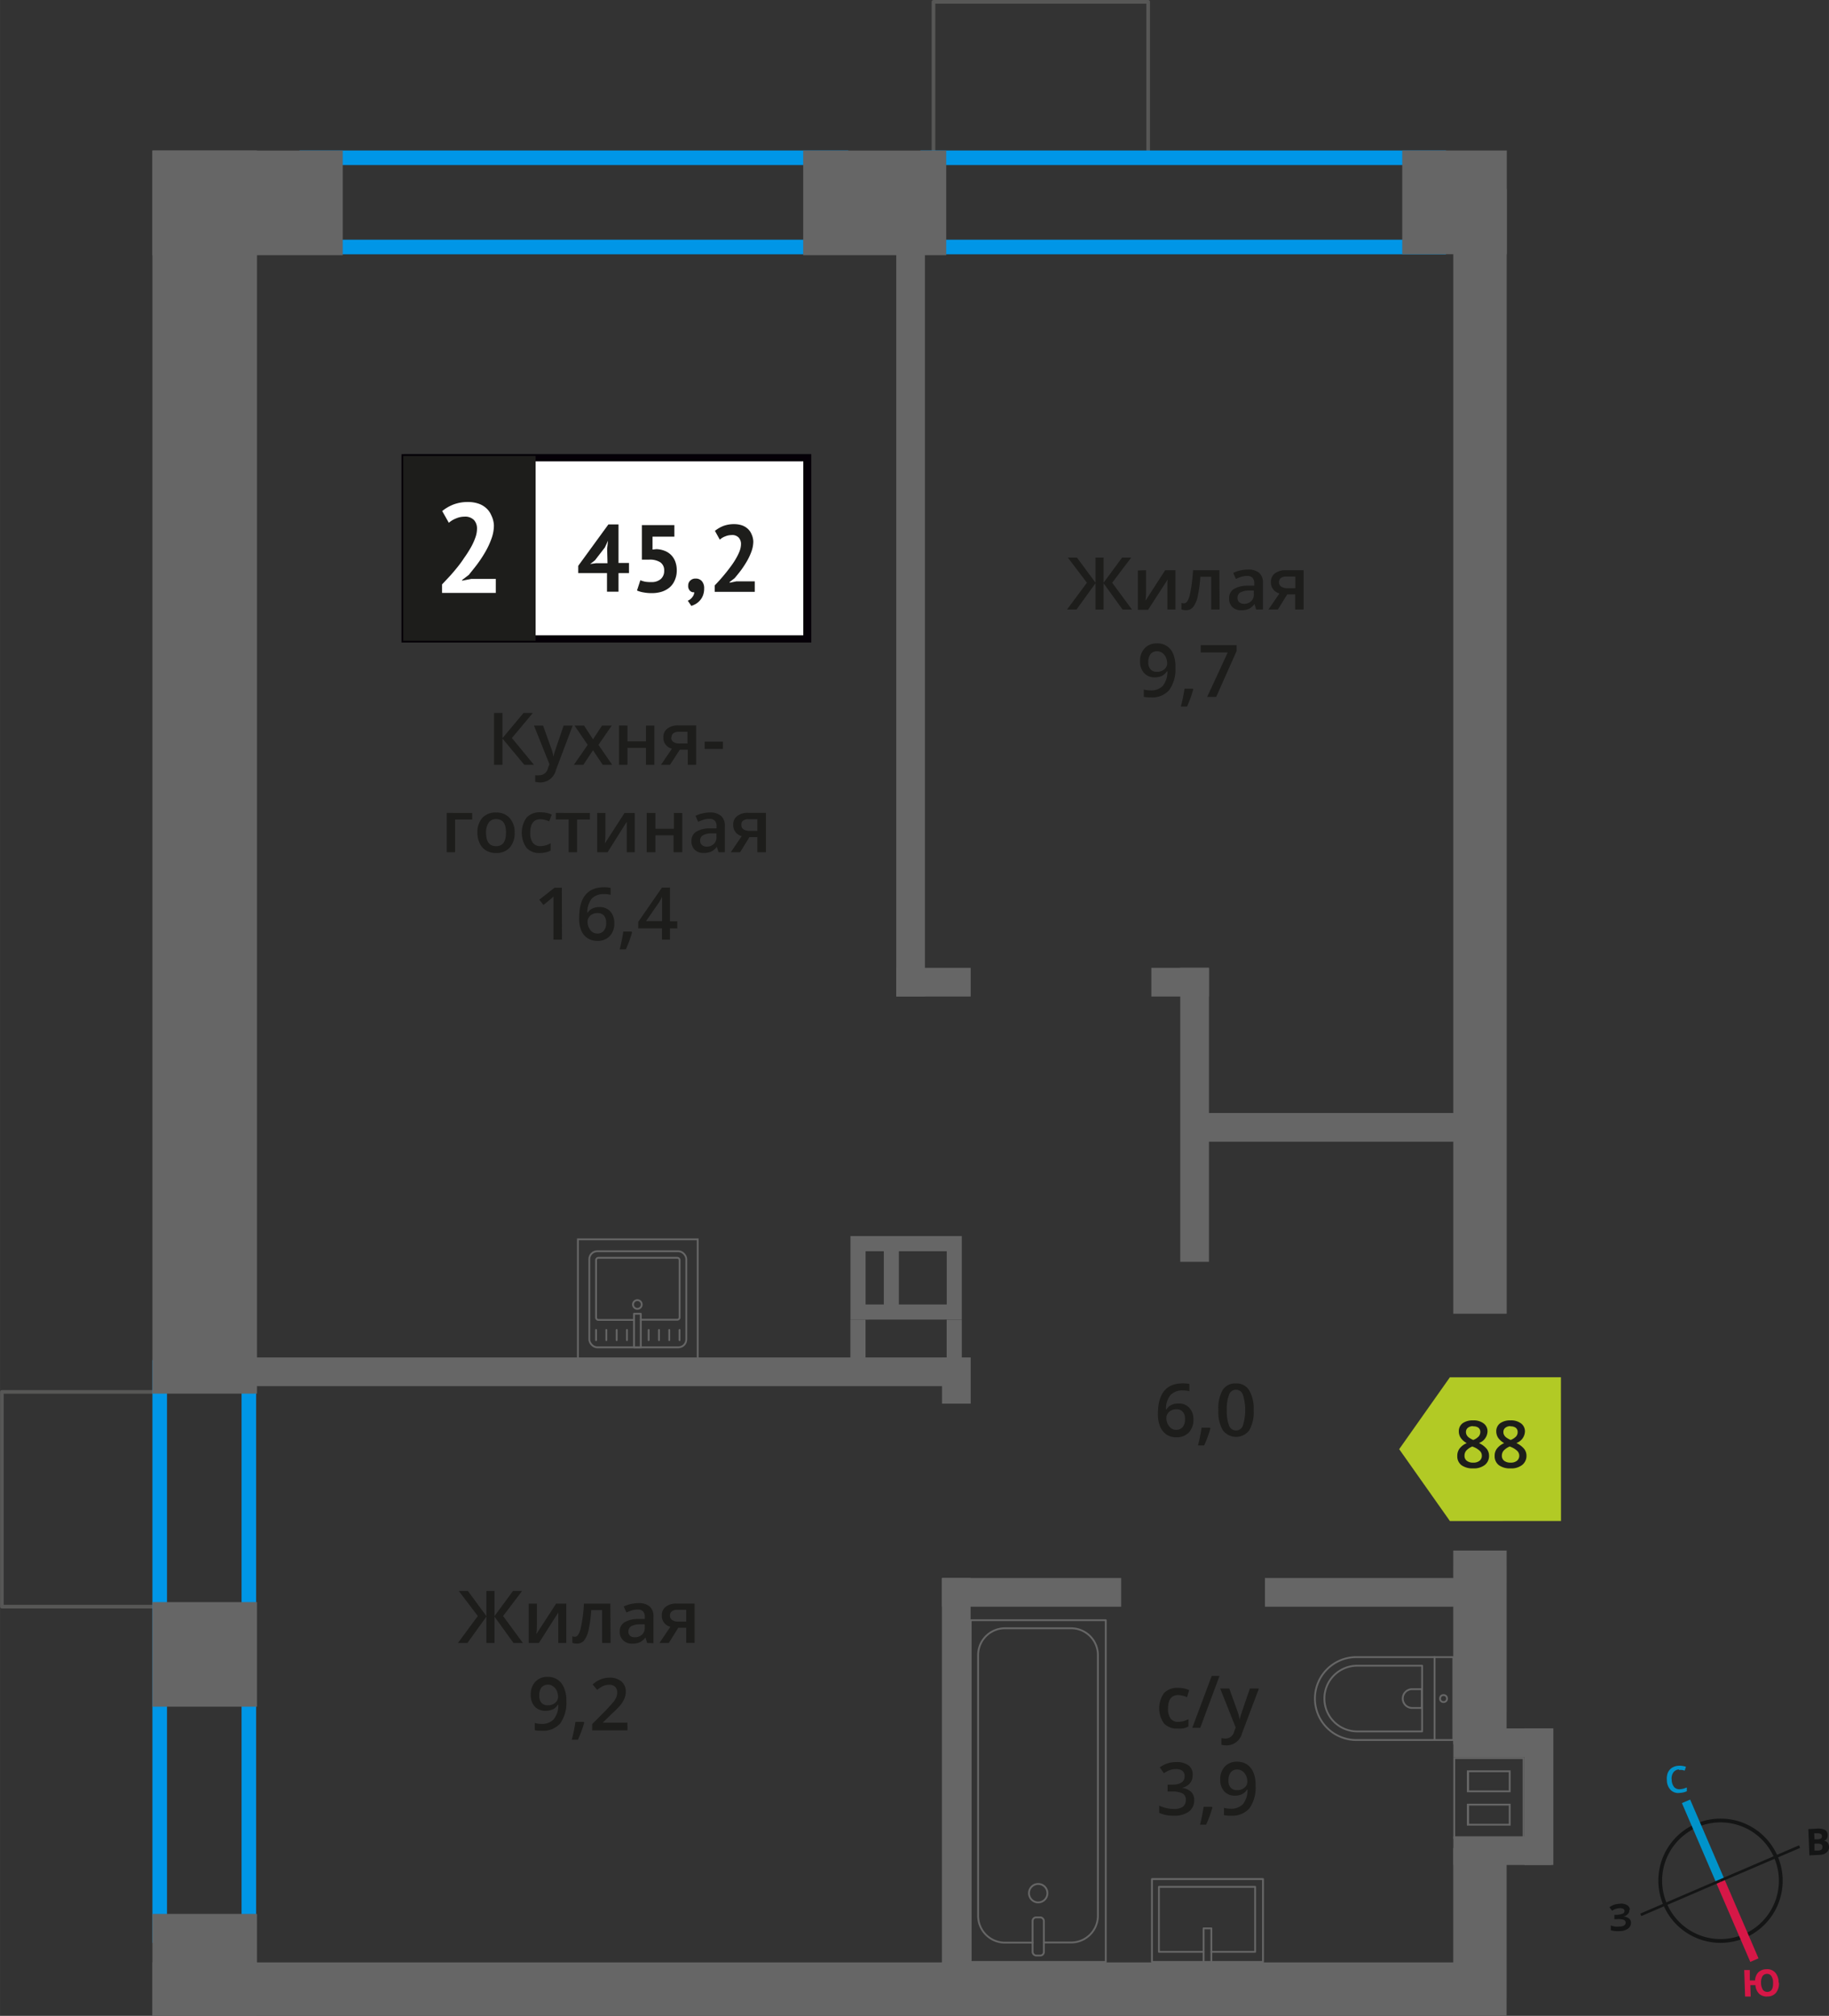<svg xmlns="http://www.w3.org/2000/svg" width="88.6mm" height="97.63mm" viewBox="0 0 251.15 276.75"><rect x="0" y="0" width="251.15" height="276.75" fill="#333333" stroke="none"/><defs><style>.cls-1,.cls-10,.cls-11,.cls-12,.cls-4{fill:none;}.cls-1{stroke:#575756;}.cls-1,.cls-4{stroke-linecap:round;stroke-linejoin:round;}.cls-1,.cls-8{stroke-width:0.5px;}.cls-2{fill:#0096e7;}.cls-3{fill:#666;}.cls-4{stroke:#666;stroke-width:0.25px;}.cls-5,.cls-8{fill:#1d1d1b;}.cls-6{fill:#fff;}.cls-7{fill:#050007;}.cls-8{stroke:#1d1d1b;stroke-miterlimit:22.93;}.cls-9{fill:#b2ca25;fill-rule:evenodd;}.cls-10{stroke:#141515;stroke-width:0.52px;}.cls-10,.cls-11,.cls-12{stroke-miterlimit:10;}.cls-11{stroke:#0093ca;}.cls-11,.cls-12{stroke-width:1.23px;}.cls-12{stroke:#d61747;}.cls-13{fill:#141515;}.cls-14{fill:#0093ca;}.cls-15{fill:#d61747;}</style></defs><g id="text"><rect class="cls-1" x="128.18" y="0.25" width="29.48" height="21.1"/><rect class="cls-1" x="-3.94" y="195.28" width="29.48" height="21.1" transform="translate(216.64 195.03) rotate(90)"/><path class="cls-2" d="M33.17,188.73v76H22.93v-76H33.17m2-2H20.93v80H35.17v-80Z"/><path class="cls-2" d="M114.48,22.66V32.91H43.13V22.66h71.35m2-2H41.13V34.91h75.35V20.66Z"/><path class="cls-2" d="M196.55,22.66V32.91H128.4V22.66h68.15m2-2H126.4V34.91h72.15V20.66Z"/><path class="cls-3" d="M132.07,181.16V169.7H116.78v11.47Zm-10.71-9.38v7.31h-2.5v-7.31Zm2.07,7.31v-7.31H130v7.31Z"/><rect class="cls-3" x="116.78" y="181.17" width="2.08" height="7.16" transform="translate(235.63 369.5) rotate(-180)"/><rect class="cls-3" x="129.99" y="181.17" width="2.08" height="7.16" transform="translate(262.06 369.5) rotate(-180)"/><rect class="cls-3" x="199.57" y="237.29" width="13.43" height="3.94"/><rect class="cls-3" x="199.57" y="252.1" width="13.43" height="3.94"/><rect class="cls-3" x="201.95" y="244.69" width="18.76" height="3.94" transform="translate(457.99 35.33) rotate(90)"/><path class="cls-3" d="M199.82,241.48h9.27v10.73h-9.27V241.48m7.61,4.57v-3h-6v3h6m0,4.58v-3h-6v3h6m-7.86-9.4v11.23h9.77V241.23Zm7.61,4.57h-5.45v-2.5h5.45v2.5Zm0,4.58h-5.45v-2.5h5.45v2.5Z"/><rect class="cls-3" x="-57.23" y="98.82" width="170.67" height="14.36" transform="translate(134.11 77.89) rotate(90)"/><rect class="cls-3" x="21.11" y="262.56" width="14" height="14.36" transform="translate(297.85 241.64) rotate(90)"/><rect class="cls-3" x="20.93" y="219.95" width="14.36" height="14.36" transform="translate(255.24 199.02) rotate(90)"/><rect class="cls-3" x="192.6" y="20.6" width="14.24" height="14.36" transform="translate(227.51 -171.94) rotate(90)"/><rect class="cls-3" x="20.93" y="20.66" width="26.14" height="14.36" transform="translate(67.99 55.69) rotate(-180)"/><rect class="cls-3" x="110.29" y="20.66" width="19.64" height="14.36" transform="translate(240.22 55.69) rotate(-180)"/><rect class="cls-3" x="20.93" y="269.41" width="184.97" height="7.33"/><rect class="cls-3" x="191.72" y="261.57" width="23.02" height="7.33" transform="translate(468.49 62.03) rotate(90.01)"/><rect class="cls-3" x="189.94" y="222.52" width="26.59" height="7.33" transform="translate(429.44 22.97) rotate(90.01)"/><rect class="cls-3" x="31.83" y="186.36" width="100.24" height="3.94"/><rect class="cls-3" x="123.08" y="132.87" width="10.21" height="3.94"/><rect class="cls-3" x="129.35" y="216.64" width="24.6" height="3.94"/><rect class="cls-3" x="173.7" y="216.64" width="27.95" height="3.94"/><rect class="cls-3" x="163.18" y="152.8" width="37.17" height="3.94"/><rect class="cls-3" x="158.1" y="132.87" width="7.9" height="3.94"/><rect class="cls-3" x="143.86" y="151.08" width="40.36" height="3.94" transform="translate(317.09 -10.99) rotate(90)"/><rect class="cls-3" x="71.93" y="81.72" width="106.24" height="3.94" transform="translate(208.73 -41.36) rotate(90)"/><rect class="cls-3" x="102.07" y="243.93" width="58.51" height="3.94" transform="translate(377.21 114.57) rotate(90)"/><rect class="cls-3" x="128.15" y="187.57" width="6.34" height="3.94" transform="translate(320.86 58.21) rotate(90)"/><rect class="cls-3" x="126.02" y="99.48" width="154.42" height="7.33" transform="translate(306.37 -100.08) rotate(90)"/><rect class="cls-4" x="133.29" y="222.43" width="18.55" height="46.92"/><rect class="cls-4" x="141.79" y="263.23" width="1.55" height="5.24" rx="0.49"/><path class="cls-4" d="M141.79,266.7H138a3.69,3.69,0,0,1-3.69-3.68v-35.8a3.69,3.69,0,0,1,3.69-3.68h9.08a3.68,3.68,0,0,1,3.68,3.68V263a3.68,3.68,0,0,1-3.68,3.68h-3.72"/><circle class="cls-4" cx="142.56" cy="259.91" r="1.27"/><path class="cls-4" d="M180.56,227.5h13.32a5.69,5.69,0,0,1,5.69,5.69v0a5.69,5.69,0,0,1-5.69,5.69H180.56a0,0,0,0,1,0,0V227.5A0,0,0,0,1,180.56,227.5Z" transform="translate(380.13 466.38) rotate(180)"/><path class="cls-4" d="M181.84,228.68h8.91a4.51,4.51,0,0,1,4.51,4.51v0a4.51,4.51,0,0,1-4.51,4.51h-8.91a0,0,0,0,1,0,0v-9A0,0,0,0,1,181.84,228.68Z" transform="translate(377.12 466.38) rotate(180)"/><path class="cls-4" d="M192.64,231.9H194a1.29,1.29,0,0,1,1.29,1.29v0a1.29,1.29,0,0,1-1.29,1.29h-1.34a0,0,0,0,1,0,0V231.9A0,0,0,0,1,192.64,231.9Z" transform="translate(387.91 466.38) rotate(180)"/><circle class="cls-4" cx="198.22" cy="233.19" r="0.48"/><line class="cls-4" x1="196.99" y1="238.88" x2="196.99" y2="227.5"/><rect class="cls-4" x="160.11" y="256.04" width="11.38" height="15.25" transform="translate(-97.86 429.46) rotate(-90)"/><polyline class="cls-4" points="166.34 269.35 166.34 264.74 165.27 264.74 165.27 269.35"/><polyline class="cls-4" points="166.34 267.96 172.35 267.96 172.35 259.04 159.14 259.04 159.14 267.96 165.27 267.96"/><rect class="cls-4" x="80.92" y="171.78" width="13.32" height="13.19" rx="1.09" transform="translate(175.16 356.75) rotate(180)"/><path class="cls-4" d="M87.05,181.21H82.17a.32.32,0,0,1-.32-.32V173a.32.32,0,0,1,.32-.32H93a.32.32,0,0,1,.32.32v7.86a.32.32,0,0,1-.32.32H88"/><circle class="cls-4" cx="87.52" cy="179.09" r="0.6"/><rect class="cls-4" x="87.05" y="180.35" width="0.93" height="4.61" transform="translate(175.04 365.32) rotate(180)"/><line class="cls-4" x1="93.31" y1="183.99" x2="93.31" y2="182.58"/><line class="cls-4" x1="91.9" y1="183.99" x2="91.9" y2="182.58"/><line class="cls-4" x1="90.49" y1="183.99" x2="90.49" y2="182.58"/><line class="cls-4" x1="89.07" y1="183.99" x2="89.07" y2="182.58"/><line class="cls-4" x1="86.09" y1="183.99" x2="86.09" y2="182.58"/><line class="cls-4" x1="84.68" y1="183.99" x2="84.68" y2="182.58"/><line class="cls-4" x1="83.26" y1="183.99" x2="83.26" y2="182.58"/><line class="cls-4" x1="81.85" y1="183.99" x2="81.85" y2="182.58"/><path class="cls-3" d="M95.68,170.27v16.21H79.48V170.27h16.2m.25-.25H79.23v16.71h16.7V170Z"/><path class="cls-5" d="M159,194.11q0-4.19,3.41-4.19a4.66,4.66,0,0,1,.91.08v1a3.21,3.21,0,0,0-.86-.11,2.23,2.23,0,0,0-1.72.62,2.94,2.94,0,0,0-.63,2h.06a1.57,1.57,0,0,1,.64-.61,2.05,2.05,0,0,1,1-.22,1.92,1.92,0,0,1,1.51.6,2.25,2.25,0,0,1,.55,1.61,2.47,2.47,0,0,1-.63,1.78,2.28,2.28,0,0,1-1.71.65,2.39,2.39,0,0,1-1.34-.37,2.46,2.46,0,0,1-.87-1.07A4.34,4.34,0,0,1,159,194.11Zm2.49,2.19a1.15,1.15,0,0,0,.91-.38,1.67,1.67,0,0,0,.32-1.09,1.42,1.42,0,0,0-.3-1,1.1,1.1,0,0,0-.9-.36,1.59,1.59,0,0,0-.69.16,1.3,1.3,0,0,0-.49.44,1,1,0,0,0-.18.56,1.79,1.79,0,0,0,.37,1.16A1.18,1.18,0,0,0,161.44,196.3Z"/><path class="cls-5" d="M166.21,196.1a16.12,16.12,0,0,1-.86,2.34h-.85A22.91,22.91,0,0,0,165,196h1.12Z"/><path class="cls-5" d="M172.15,193.58a5.11,5.11,0,0,1-.6,2.77,2.27,2.27,0,0,1-3.64,0,5,5,0,0,1-.61-2.74,5.15,5.15,0,0,1,.59-2.78,2,2,0,0,1,1.83-.9,2,2,0,0,1,1.81.94A5,5,0,0,1,172.15,193.58Zm-3.69,0a5.26,5.26,0,0,0,.3,2.09,1,1,0,0,0,1.92,0,7.13,7.13,0,0,0,0-4.16,1,1,0,0,0-1.92,0A5.26,5.26,0,0,0,168.46,193.58Z"/><path class="cls-5" d="M161.69,237.31a2.4,2.4,0,0,1-1.86-.71,3.61,3.61,0,0,1,0-4.15,2.47,2.47,0,0,1,1.93-.73,3.58,3.58,0,0,1,1.53.31L163,233a3.53,3.53,0,0,0-1.2-.29q-1.41,0-1.41,1.86a2.27,2.27,0,0,0,.35,1.37,1.24,1.24,0,0,0,1,.45,2.88,2.88,0,0,0,1.45-.38v1a2.07,2.07,0,0,1-.66.26A3.45,3.45,0,0,1,161.69,237.31Z"/><path class="cls-5" d="M167.46,230.08l-2.65,7.13h-1.09l2.67-7.13Z"/><path class="cls-5" d="M167.55,231.81h1.25l1.1,3.06a6.55,6.55,0,0,1,.33,1.24h0a5.12,5.12,0,0,1,.16-.66c.08-.25.49-1.46,1.24-3.64h1.24l-2.31,6.12a2.2,2.2,0,0,1-2.1,1.69,3.06,3.06,0,0,1-.74-.09v-.91a2.61,2.61,0,0,0,.59.06,1.22,1.22,0,0,0,1.17-1l.2-.51Z"/><path class="cls-5" d="M163.77,243.72a1.65,1.65,0,0,1-.4,1.13,1.94,1.94,0,0,1-1.11.6v0a2.2,2.2,0,0,1,1.29.54,1.5,1.5,0,0,1,.43,1.13,1.87,1.87,0,0,1-.73,1.59,3.33,3.33,0,0,1-2.07.56,4.76,4.76,0,0,1-2-.38v-1a4.37,4.37,0,0,0,1,.34,4.3,4.3,0,0,0,1,.12,2.12,2.12,0,0,0,1.24-.3,1.14,1.14,0,0,0,.41-1,.9.9,0,0,0-.46-.84,3,3,0,0,0-1.42-.26h-.62v-.94h.63c1.14,0,1.71-.39,1.71-1.18a.89.89,0,0,0-.3-.71,1.38,1.38,0,0,0-.88-.25,2.54,2.54,0,0,0-.78.12,3.9,3.9,0,0,0-.89.45l-.56-.8a3.68,3.68,0,0,1,2.28-.73,2.69,2.69,0,0,1,1.68.47A1.5,1.5,0,0,1,163.77,243.72Z"/><path class="cls-5" d="M166.48,248.16a16.12,16.12,0,0,1-.86,2.34h-.84a24.85,24.85,0,0,0,.5-2.45h1.13Z"/><path class="cls-5" d="M172.41,245.12a4.94,4.94,0,0,1-.85,3.15,3.13,3.13,0,0,1-2.56,1,3.46,3.46,0,0,1-.93-.08v-1a3.26,3.26,0,0,0,.87.12,2.22,2.22,0,0,0,1.73-.62,3.07,3.07,0,0,0,.63-2h-.06a1.68,1.68,0,0,1-.7.63,2.18,2.18,0,0,1-.95.2,1.91,1.91,0,0,1-1.49-.6,2.3,2.3,0,0,1-.54-1.62,2.48,2.48,0,0,1,.63-1.78,2.22,2.22,0,0,1,1.71-.66,2.46,2.46,0,0,1,1.33.37,2.49,2.49,0,0,1,.87,1.08A4.29,4.29,0,0,1,172.41,245.12Zm-2.49-2.19a1.13,1.13,0,0,0-.92.39,1.7,1.7,0,0,0-.31,1.09,1.41,1.41,0,0,0,.29,1,1.1,1.1,0,0,0,.9.35,1.4,1.4,0,0,0,1-.34,1,1,0,0,0,.4-.81,2,2,0,0,0-.17-.82,1.49,1.49,0,0,0-.47-.6A1.18,1.18,0,0,0,169.92,242.93Z"/><path class="cls-5" d="M73.32,105H72L69,101.4V105H67.84V97.88H69v3.45l2.89-3.45h1.28l-2.88,3.44Z"/><path class="cls-5" d="M73.32,99.61h1.25l1.1,3.07a6.28,6.28,0,0,1,.33,1.23h0a5.12,5.12,0,0,1,.16-.66c.08-.25.49-1.46,1.24-3.64h1.24l-2.31,6.12a2.19,2.19,0,0,1-2.1,1.69,3.06,3.06,0,0,1-.74-.09v-.9a3.42,3.42,0,0,0,.59,0,1.22,1.22,0,0,0,1.17-1l.2-.51Z"/><path class="cls-5" d="M80.7,102.26l-1.81-2.65H80.2l1.23,1.89,1.24-1.89H84l-1.82,2.65L84.06,105h-1.3l-1.33-2-1.33,2H78.8Z"/><path class="cls-5" d="M86.16,99.61v2.17H88.7V99.61h1.15V105H88.7v-2.32H86.16V105H85v-5.4Z"/><path class="cls-5" d="M92,105H90.76l1.5-2.21a1.61,1.61,0,0,1-.86-.56,1.54,1.54,0,0,1-.31-1,1.43,1.43,0,0,1,.54-1.2,2.37,2.37,0,0,1,1.5-.44h2.46V105H94.44v-2.08H93.35Zm.17-3.76a.7.7,0,0,0,.31.63,1.51,1.51,0,0,0,.85.2h1.07v-1.6H93.19a1.18,1.18,0,0,0-.73.2A.7.7,0,0,0,92.21,101.25Z"/><path class="cls-5" d="M96.76,102.82v-1h2.51v1Z"/><path class="cls-5" d="M64.84,111.61v.9H62.49V117H61.34v-5.4Z"/><path class="cls-5" d="M70.67,114.3a3,3,0,0,1-.68,2.07,2.43,2.43,0,0,1-1.89.74,2.57,2.57,0,0,1-1.34-.34,2.17,2.17,0,0,1-.89-1,3.34,3.34,0,0,1-.32-1.49,3,3,0,0,1,.68-2,2.44,2.44,0,0,1,1.9-.73,2.37,2.37,0,0,1,1.85.75A2.89,2.89,0,0,1,70.67,114.3Zm-3.93,0c0,1.25.46,1.87,1.38,1.87s1.36-.62,1.36-1.87-.45-1.85-1.37-1.85a1.18,1.18,0,0,0-1,.48A2.42,2.42,0,0,0,66.74,114.3Z"/><path class="cls-5" d="M74.16,117.11a2.37,2.37,0,0,1-1.86-.71,3.61,3.61,0,0,1,0-4.15,2.44,2.44,0,0,1,1.92-.73,3.62,3.62,0,0,1,1.54.31l-.34.93a3.53,3.53,0,0,0-1.21-.29c-.93,0-1.4.62-1.4,1.86a2.27,2.27,0,0,0,.35,1.37,1.24,1.24,0,0,0,1,.46,2.9,2.9,0,0,0,1.45-.39v1A2.3,2.3,0,0,1,75,117,3.51,3.51,0,0,1,74.16,117.11Z"/><path class="cls-5" d="M81,111.61v.9H79.24V117H78.08v-4.5H76.32v-.9Z"/><path class="cls-5" d="M83.13,111.61v2.77c0,.33,0,.8-.08,1.42l2.71-4.19h1.4V117h-1.1v-2.72c0-.14,0-.39,0-.72s0-.58,0-.74L83.43,117H82v-5.4Z"/><path class="cls-5" d="M90,111.61v2.17h2.54v-2.17h1.15V117H92.49v-2.32H90V117H88.8v-5.4Z"/><path class="cls-5" d="M98.66,117l-.23-.75h0a2.07,2.07,0,0,1-.79.67,2.44,2.44,0,0,1-1,.18,1.69,1.69,0,0,1-1.24-.43,1.58,1.58,0,0,1-.45-1.21,1.43,1.43,0,0,1,.62-1.26,3.53,3.53,0,0,1,1.89-.47l.93,0v-.28a1.1,1.1,0,0,0-.24-.78,1,1,0,0,0-.75-.25,2.67,2.67,0,0,0-.8.12,6.52,6.52,0,0,0-.73.29l-.37-.82a3.65,3.65,0,0,1,1-.35,4.45,4.45,0,0,1,1-.12A2.31,2.31,0,0,1,99,112a1.76,1.76,0,0,1,.53,1.41V117ZM97,116.23a1.37,1.37,0,0,0,1-.35,1.22,1.22,0,0,0,.38-1v-.47l-.69,0a2.38,2.38,0,0,0-1.18.27.81.81,0,0,0-.37.74.72.72,0,0,0,.22.56A.91.91,0,0,0,97,116.23Z"/><path class="cls-5" d="M101.63,117h-1.28l1.5-2.21a1.61,1.61,0,0,1-.86-.56,1.54,1.54,0,0,1-.31-1,1.41,1.41,0,0,1,.55-1.2,2.32,2.32,0,0,1,1.49-.44h2.46V117H104v-2.08h-1.09Zm.17-3.76a.7.7,0,0,0,.31.63,1.53,1.53,0,0,0,.85.2H104v-1.6h-1.25a1.16,1.16,0,0,0-.72.2A.68.68,0,0,0,101.8,113.25Z"/><path class="cls-5" d="M77.17,129H76v-4.6c0-.55,0-1,0-1.31l-.28.26-1.1.89-.57-.72,2.1-1.65h1Z"/><path class="cls-5" d="M79.53,126q0-4.18,3.42-4.19a3.85,3.85,0,0,1,.9.09v.95a3.13,3.13,0,0,0-.86-.1,2.24,2.24,0,0,0-1.72.61,3,3,0,0,0-.62,2h0a1.66,1.66,0,0,1,.65-.61,2.15,2.15,0,0,1,1-.22,1.94,1.94,0,0,1,1.51.6,2.33,2.33,0,0,1,.54,1.62,2.44,2.44,0,0,1-.63,1.77,2.22,2.22,0,0,1-1.71.65,2.35,2.35,0,0,1-1.33-.37,2.28,2.28,0,0,1-.87-1.07A4.16,4.16,0,0,1,79.53,126ZM82,128.16a1.09,1.09,0,0,0,.91-.38,1.58,1.58,0,0,0,.32-1.08,1.44,1.44,0,0,0-.3-1,1.1,1.1,0,0,0-.9-.35,1.45,1.45,0,0,0-.68.16,1.21,1.21,0,0,0-.49.43,1,1,0,0,0-.18.56,1.79,1.79,0,0,0,.37,1.16A1.15,1.15,0,0,0,82,128.16Z"/><path class="cls-5" d="M86.79,128a15,15,0,0,1-.86,2.34h-.84a24.85,24.85,0,0,0,.5-2.45h1.13Z"/><path class="cls-5" d="M93,127.46H92V129H90.9v-1.55H87.64v-.89l3.26-4.71H92v4.64h1Zm-2.09-1v-1.79c0-.63,0-1.16,0-1.56h0a6.36,6.36,0,0,1-.42.78l-1.78,2.57Z"/><rect class="cls-6" x="55.62" y="62.85" width="54.7" height="24.87"/><path class="cls-7" d="M110.31,63.34H56.22V87.22h54.09Zm-54.64-1H111.4V88.21H55.13V62.35Z"/><rect class="cls-8" x="55.62" y="62.85" width="17.68" height="24.87"/><path class="cls-5" d="M86.37,78.68H84.93v2.55H83.35V78.68H79.4v-1L83.54,72h1.39v5.29h1.44Zm-3-3.35.12-1.1h0l-.44.94-1.36,1.76-.65.5.83-.11h1.55Z"/><path class="cls-5" d="M89.42,79.91a1.87,1.87,0,0,0,1.32-.42,1.46,1.46,0,0,0,.46-1.15,1.3,1.3,0,0,0-.54-1.15,2.69,2.69,0,0,0-1.52-.36l-1,0V72.09H92.6v1.59h-3v1.77l.53-.06a3.52,3.52,0,0,1,1.16.24,2.55,2.55,0,0,1,.88.58,2.59,2.59,0,0,1,.56.9,3.4,3.4,0,0,1,.2,1.18,3.24,3.24,0,0,1-.27,1.36,2.63,2.63,0,0,1-.72,1,3.27,3.27,0,0,1-1.09.59,4.58,4.58,0,0,1-1.37.19,5.83,5.83,0,0,1-1.12-.1,3.63,3.63,0,0,1-.89-.26l.46-1.41a3.94,3.94,0,0,0,.66.2A4.26,4.26,0,0,0,89.42,79.91Z"/><path class="cls-5" d="M94.5,80.39a.88.88,0,0,1,.3-.7,1,1,0,0,1,.72-.26,1.09,1.09,0,0,1,.86.36,1.45,1.45,0,0,1,.31,1,2.57,2.57,0,0,1-.18,1,2.22,2.22,0,0,1-.45.7,2.35,2.35,0,0,1-.57.45,3.13,3.13,0,0,1-.56.24l-.49-.71a1.44,1.44,0,0,0,.61-.47,1.24,1.24,0,0,0,.29-.69.7.7,0,0,1-.57-.18A.89.89,0,0,1,94.5,80.39Z"/><path class="cls-5" d="M103.44,74.32a4,4,0,0,1-.24,1.35,8.32,8.32,0,0,1-.61,1.33,14.27,14.27,0,0,1-.82,1.26c-.3.4-.6.77-.89,1.11l-.69.54V80l.94-.19h2.51v1.44h-5.5v-.88c.21-.21.45-.47.71-.76s.52-.6.79-.93.52-.66.77-1a10.36,10.36,0,0,0,.68-1.05,6.64,6.64,0,0,0,.48-1,2.78,2.78,0,0,0,.18-.94,1.29,1.29,0,0,0-.31-.88,1.2,1.2,0,0,0-1-.35,2.25,2.25,0,0,0-.86.18,2.19,2.19,0,0,0-.74.45l-.67-1.21a4.51,4.51,0,0,1,1.15-.67,4.14,4.14,0,0,1,1.52-.25,3.33,3.33,0,0,1,1,.15,2.29,2.29,0,0,1,.81.46,2.07,2.07,0,0,1,.54.75A2.62,2.62,0,0,1,103.44,74.32Z"/><path class="cls-6" d="M67.82,72.13a5.3,5.3,0,0,1-.33,1.81,10.93,10.93,0,0,1-.82,1.78,17.09,17.09,0,0,1-1.11,1.7c-.4.54-.79,1-1.18,1.5l-.93.71v.09l1.26-.24h3.37V81.4H60.7V80.23c.28-.29.59-.63.94-1s.71-.8,1.07-1.24.7-.89,1-1.36a16,16,0,0,0,.91-1.41,8.45,8.45,0,0,0,.64-1.38,3.69,3.69,0,0,0,.24-1.26,1.73,1.73,0,0,0-.41-1.18,1.69,1.69,0,0,0-1.31-.47,3,3,0,0,0-1.15.24,3.44,3.44,0,0,0-1,.6l-.91-1.61a5.78,5.78,0,0,1,1.55-.9,5.52,5.52,0,0,1,2-.34,4.4,4.4,0,0,1,1.39.21,3,3,0,0,1,1.08.61,2.74,2.74,0,0,1,.72,1A3.41,3.41,0,0,1,67.82,72.13Z"/><polygon class="cls-9" points="199.09 208.82 199.09 208.81 195.61 203.88 192.13 198.95 195.61 194.02 199.09 189.09 199.09 189.09 199.09 189.09 214.34 189.08 214.35 208.81 199.1 208.82 199.09 208.82"/><path class="cls-5" d="M202.29,195a2.24,2.24,0,0,1,1.44.42,1.33,1.33,0,0,1,.53,1.12,1.76,1.76,0,0,1-1.18,1.57,3.13,3.13,0,0,1,1.07.8,1.52,1.52,0,0,1,.32.93,1.57,1.57,0,0,1-.58,1.28,2.43,2.43,0,0,1-1.59.47,2.6,2.6,0,0,1-1.62-.44,1.52,1.52,0,0,1-.57-1.27,1.66,1.66,0,0,1,.3-1,2.53,2.53,0,0,1,1-.76,2.31,2.31,0,0,1-.84-.74,1.58,1.58,0,0,1-.25-.88,1.34,1.34,0,0,1,.54-1.12A2.39,2.39,0,0,1,202.29,195Zm-1.19,4.84a.83.83,0,0,0,.32.71,1.35,1.35,0,0,0,.87.25,1.3,1.3,0,0,0,.88-.26.86.86,0,0,0,.31-.71.88.88,0,0,0-.29-.65,2.61,2.61,0,0,0-.88-.54l-.12-.06a2.3,2.3,0,0,0-.84.56A1.06,1.06,0,0,0,201.1,199.87Zm1.18-4.05a1.13,1.13,0,0,0-.71.22.72.72,0,0,0-.27.59.89.89,0,0,0,.1.41,1.07,1.07,0,0,0,.28.33,3.37,3.37,0,0,0,.62.35,2,2,0,0,0,.75-.49.92.92,0,0,0,.22-.6A.72.72,0,0,0,203,196,1.14,1.14,0,0,0,202.28,195.82Z"/><path class="cls-5" d="M207.42,195a2.27,2.27,0,0,1,1.45.42,1.36,1.36,0,0,1,.53,1.12,1.76,1.76,0,0,1-1.18,1.57,3.13,3.13,0,0,1,1.07.8,1.52,1.52,0,0,1,.32.93,1.58,1.58,0,0,1-.59,1.28,2.4,2.4,0,0,1-1.58.47,2.56,2.56,0,0,1-1.62-.44,1.53,1.53,0,0,1-.58-1.27,1.6,1.6,0,0,1,.31-1,2.57,2.57,0,0,1,1-.76,2.5,2.5,0,0,1-.84-.74,1.67,1.67,0,0,1-.25-.88,1.35,1.35,0,0,1,.55-1.12A2.37,2.37,0,0,1,207.42,195Zm-1.19,4.84a.86.86,0,0,0,.32.71,1.38,1.38,0,0,0,.87.25,1.33,1.33,0,0,0,.89-.26.89.89,0,0,0,.31-.71.92.92,0,0,0-.29-.65,2.72,2.72,0,0,0-.88-.54l-.13-.06a2.34,2.34,0,0,0-.83.56A1.06,1.06,0,0,0,206.23,199.87Zm1.19-4.05a1.11,1.11,0,0,0-.71.22.72.72,0,0,0-.27.59.78.78,0,0,0,.1.41,1.07,1.07,0,0,0,.28.33,3.37,3.37,0,0,0,.62.35,2.11,2.11,0,0,0,.75-.49.91.91,0,0,0,.21-.6.72.72,0,0,0-.27-.59A1.13,1.13,0,0,0,207.42,195.82Z"/><path class="cls-5" d="M65.61,221.86,63,218.42h1.25l2.54,3.45v-3.45H67.9v3.45l2.54-3.45h1.25l-2.61,3.44,2.72,3.7H70.51l-2.61-3.62v3.62H66.79v-3.62l-2.61,3.62h-1.3Z"/><path class="cls-5" d="M73.73,220.16v2.76c0,.33,0,.8-.08,1.42l2.71-4.18h1.4v5.4h-1.1v-2.72c0-.15,0-.4,0-.73s0-.58,0-.73L74,225.56h-1.4v-5.4Z"/><path class="cls-5" d="M83.84,225.56H82.68v-4.51H81.19a17.88,17.88,0,0,1-.37,2.72,3.45,3.45,0,0,1-.6,1.42,1.2,1.2,0,0,1-1,.45,1.67,1.67,0,0,1-.63-.1v-.9a1.15,1.15,0,0,0,.36.07c.33,0,.59-.38.78-1.13a20.08,20.08,0,0,0,.45-3.42h3.63Z"/><path class="cls-5" d="M88.86,225.56l-.23-.76h0a2.07,2.07,0,0,1-.79.67,2.44,2.44,0,0,1-1,.18,1.69,1.69,0,0,1-1.24-.43A1.58,1.58,0,0,1,85.1,224a1.43,1.43,0,0,1,.62-1.26,3.53,3.53,0,0,1,1.89-.47l.93,0V222a1.1,1.1,0,0,0-.24-.78,1,1,0,0,0-.75-.25,2.67,2.67,0,0,0-.8.12,6.52,6.52,0,0,0-.73.29l-.37-.82a3.65,3.65,0,0,1,1-.35,4.45,4.45,0,0,1,1-.12,2.31,2.31,0,0,1,1.55.45,1.76,1.76,0,0,1,.53,1.41v3.64Zm-1.71-.79a1.37,1.37,0,0,0,1-.35,1.22,1.22,0,0,0,.38-1V223l-.69,0a2.38,2.38,0,0,0-1.18.27.82.82,0,0,0-.37.74.72.72,0,0,0,.22.56A.91.91,0,0,0,87.15,224.77Z"/><path class="cls-5" d="M91.83,225.56H90.55l1.5-2.22a1.61,1.61,0,0,1-.86-.56,1.54,1.54,0,0,1-.31-1,1.41,1.41,0,0,1,.55-1.2,2.32,2.32,0,0,1,1.49-.43h2.46v5.4H94.23v-2.08H93.14ZM92,221.8a.7.7,0,0,0,.31.62,1.53,1.53,0,0,0,.85.21h1.07V221H93a1.16,1.16,0,0,0-.72.2A.68.68,0,0,0,92,221.8Z"/><path class="cls-5" d="M77.77,233.46a4.94,4.94,0,0,1-.85,3.15,3.1,3.1,0,0,1-2.56,1,4.13,4.13,0,0,1-.93-.07v-1a3.27,3.27,0,0,0,.87.13,2.21,2.21,0,0,0,1.73-.63,3,3,0,0,0,.63-2H76.6a1.72,1.72,0,0,1-.69.63,2.26,2.26,0,0,1-1,.2,1.94,1.94,0,0,1-1.49-.59,2.33,2.33,0,0,1-.54-1.62,2.47,2.47,0,0,1,.63-1.78,2.22,2.22,0,0,1,1.71-.67,2.3,2.3,0,0,1,2.2,1.45A4.15,4.15,0,0,1,77.77,233.46Zm-2.49-2.18a1.16,1.16,0,0,0-.92.38,1.71,1.71,0,0,0-.31,1.1,1.46,1.46,0,0,0,.29,1,1.1,1.1,0,0,0,.9.35,1.44,1.44,0,0,0,1-.34,1.05,1.05,0,0,0,.39-.81,2.08,2.08,0,0,0-.17-.82,1.39,1.39,0,0,0-.47-.59A1.12,1.12,0,0,0,75.28,231.28Z"/><path class="cls-5" d="M80.22,236.51a16.51,16.51,0,0,1-.86,2.33h-.85a21.94,21.94,0,0,0,.51-2.45h1.13Z"/><path class="cls-5" d="M86.16,237.56H81.32v-.87l1.84-1.85c.54-.56.9-1,1.08-1.19a2.72,2.72,0,0,0,.39-.65,1.84,1.84,0,0,0,.12-.66,1,1,0,0,0-.29-.77,1.12,1.12,0,0,0-.8-.27,2.18,2.18,0,0,0-.8.15A3.73,3.73,0,0,0,82,232l-.62-.75a3.87,3.87,0,0,1,1.15-.72,3.44,3.44,0,0,1,1.2-.21,2.4,2.4,0,0,1,1.6.52,1.77,1.77,0,0,1,.6,1.4,2.36,2.36,0,0,1-.18.92,3.58,3.58,0,0,1-.53.9A13.45,13.45,0,0,1,84,235.29l-1.24,1.21v0h3.39Z"/><path class="cls-5" d="M149.25,80l-2.61-3.44h1.25L150.43,80V76.55h1.11V80l2.54-3.45h1.25L152.72,80l2.72,3.69h-1.29l-2.61-3.61v3.61h-1.11V80.07l-2.61,3.61h-1.3Z"/><path class="cls-5" d="M157.37,78.28v2.77c0,.32,0,.8-.08,1.42L160,78.28h1.4v5.4h-1.1V81c0-.14,0-.39,0-.72s0-.58.05-.74l-2.7,4.18h-1.4v-5.4Z"/><path class="cls-5" d="M167.47,83.68h-1.15v-4.5h-1.49a19.26,19.26,0,0,1-.37,2.72,3.58,3.58,0,0,1-.61,1.42,1.2,1.2,0,0,1-1,.45,1.41,1.41,0,0,1-.62-.11v-.89a1.13,1.13,0,0,0,.36.06c.33,0,.59-.37.78-1.12a21.16,21.16,0,0,0,.45-3.43h3.62Z"/><path class="cls-5" d="M172.49,83.68l-.23-.75h0a2.14,2.14,0,0,1-.79.67,2.45,2.45,0,0,1-1,.18,1.7,1.7,0,0,1-1.24-.43,1.58,1.58,0,0,1-.45-1.21,1.43,1.43,0,0,1,.62-1.26,3.58,3.58,0,0,1,1.89-.47l.94,0V80.1a1.1,1.1,0,0,0-.24-.78,1,1,0,0,0-.75-.25,2.63,2.63,0,0,0-.8.12,5.84,5.84,0,0,0-.73.29l-.37-.82a3.65,3.65,0,0,1,1-.35,4.44,4.44,0,0,1,1-.12,2.34,2.34,0,0,1,1.56.45,1.76,1.76,0,0,1,.52,1.41v3.63Zm-1.7-.78a1.39,1.39,0,0,0,1-.35,1.25,1.25,0,0,0,.38-1v-.47l-.7,0a2.34,2.34,0,0,0-1.17.27.81.81,0,0,0-.37.74.75.75,0,0,0,.21.56A.94.94,0,0,0,170.79,82.9Z"/><path class="cls-5" d="M175.47,83.68h-1.29l1.51-2.21a1.57,1.57,0,0,1-.86-.56,1.55,1.55,0,0,1-.31-1,1.42,1.42,0,0,1,.54-1.19,2.37,2.37,0,0,1,1.5-.44H179v5.4h-1.15V81.6h-1.09Zm.16-3.76a.71.71,0,0,0,.32.63,1.51,1.51,0,0,0,.85.2h1.07v-1.6h-1.25a1.18,1.18,0,0,0-.73.2A.7.7,0,0,0,175.63,79.92Z"/><path class="cls-5" d="M161.4,91.59a4.88,4.88,0,0,1-.85,3.15,3.08,3.08,0,0,1-2.55,1,3.54,3.54,0,0,1-.94-.08v-1a3.28,3.28,0,0,0,.88.12,2.22,2.22,0,0,0,1.73-.62,3.07,3.07,0,0,0,.63-2h-.06a1.81,1.81,0,0,1-.7.63,2.18,2.18,0,0,1-.95.2,1.92,1.92,0,0,1-1.49-.59,2.34,2.34,0,0,1-.55-1.63,2.46,2.46,0,0,1,.63-1.77,2.22,2.22,0,0,1,1.71-.67,2.29,2.29,0,0,1,2.21,1.45A4.33,4.33,0,0,1,161.4,91.59Zm-2.49-2.18a1.13,1.13,0,0,0-.91.38,1.7,1.7,0,0,0-.32,1.09,1.42,1.42,0,0,0,.3,1,1.08,1.08,0,0,0,.89.35,1.43,1.43,0,0,0,1-.34,1.06,1.06,0,0,0,.4-.81,2.08,2.08,0,0,0-.17-.82,1.49,1.49,0,0,0-.47-.6A1.23,1.23,0,0,0,158.91,89.41Z"/><path class="cls-5" d="M163.85,94.63A15.89,15.89,0,0,1,163,97h-.85a22.25,22.25,0,0,0,.5-2.45h1.13Z"/><path class="cls-5" d="M165.76,95.68l2.83-6.11h-3.71v-1h4.93v.8L167,95.68Z"/><path class="cls-10" d="M233,250.6a8.27,8.27,0,1,1-4.34,10.86A8.23,8.23,0,0,1,233,250.6Z"/><line class="cls-11" x1="231.52" y1="247.3" x2="236.21" y2="258.2"/><line class="cls-12" x1="240.91" y1="269.1" x2="236.21" y2="258.2"/><polygon class="cls-13" points="225.24 262.71 236.14 258.02 236.28 258.36 225.38 263.05 225.24 262.71"/><polygon class="cls-13" points="247.04 253.34 236.14 258.02 236.28 258.36 247.19 253.69 247.04 253.34"/><path class="cls-14" d="M230.53,242.92a1,1,0,0,0-.77.44,1.46,1.46,0,0,0-.21,1,1.66,1.66,0,0,0,.35,1,1,1,0,0,0,.84.27,2.21,2.21,0,0,0,.46-.08l.43-.15,0,.51a2.5,2.5,0,0,1-.95.23,1.47,1.47,0,0,1-1.26-.39,1.9,1.9,0,0,1-.53-1.33,2.33,2.33,0,0,1,.11-1,1.6,1.6,0,0,1,.55-.7,1.79,1.79,0,0,1,.91-.3,2.5,2.5,0,0,1,1.05.14l-.17.52L231,243a2.12,2.12,0,0,0-.44,0Z"/><path class="cls-15" d="M244.27,272.18a2,2,0,0,1-.38,1.38,1.46,1.46,0,0,1-1.19.53,1.5,1.5,0,0,1-1.14-.37,1.8,1.8,0,0,1-.51-1.19l-.7,0,.05,1.57-.77,0-.12-3.64.77,0,0,1.43.72,0a1.72,1.72,0,0,1,.46-1.13,1.64,1.64,0,0,1,1.1-.41,1.46,1.46,0,0,1,1.2.45,2,2,0,0,1,.47,1.38Zm-2.45.08a1.83,1.83,0,0,0,.25.91.74.74,0,0,0,.61.29c.56,0,.82-.44.79-1.26a1.58,1.58,0,0,0-.24-.92.69.69,0,0,0-.61-.29.73.73,0,0,0-.61.33,1.76,1.76,0,0,0-.19.94Z"/><path class="cls-13" d="M248.31,251.11l1.14-.06a2.24,2.24,0,0,1,1.12.16.76.76,0,0,1,.4.68,1,1,0,0,1-.12.55.67.67,0,0,1-.4.27v0a.88.88,0,0,1,.51.25,1.07,1.07,0,0,1,.19.56.93.93,0,0,1-.32.79,1.53,1.53,0,0,1-1,.34l-1.37.07Zm.85,1.4.45,0a.84.84,0,0,0,.45-.12.36.36,0,0,0,.11-.34.31.31,0,0,0-.16-.28.92.92,0,0,0-.49-.08l-.4,0Zm0,.6,0,.95.49,0a.84.84,0,0,0,.47-.14.46.46,0,0,0,.13-.39c0-.29-.24-.44-.66-.42Z"/><path class="cls-13" d="M223.73,262.2a.69.69,0,0,1-.22.59,1.1,1.1,0,0,1-.65.33v0a1.34,1.34,0,0,1,.78.23.73.73,0,0,1,.32.57,1,1,0,0,1-.36.82,1.85,1.85,0,0,1-1.1.37,3.67,3.67,0,0,1-1.31-.11l0-.66a3.1,3.1,0,0,0,.57.15,3.88,3.88,0,0,0,.59,0c.6,0,.9-.22.88-.58a.42.42,0,0,0-.32-.36,2.29,2.29,0,0,0-.89-.07l-.34,0,0-.6.31,0a2.63,2.63,0,0,0,.84-.16.4.4,0,0,0,.24-.39.34.34,0,0,0-.18-.28,1,1,0,0,0-.52-.08,1.85,1.85,0,0,0-1,.35l-.37-.48a2.54,2.54,0,0,1,.65-.35,3.34,3.34,0,0,1,.76-.13,1.58,1.58,0,0,1,1,.18.77.77,0,0,1,.4.63Z"/></g></svg>